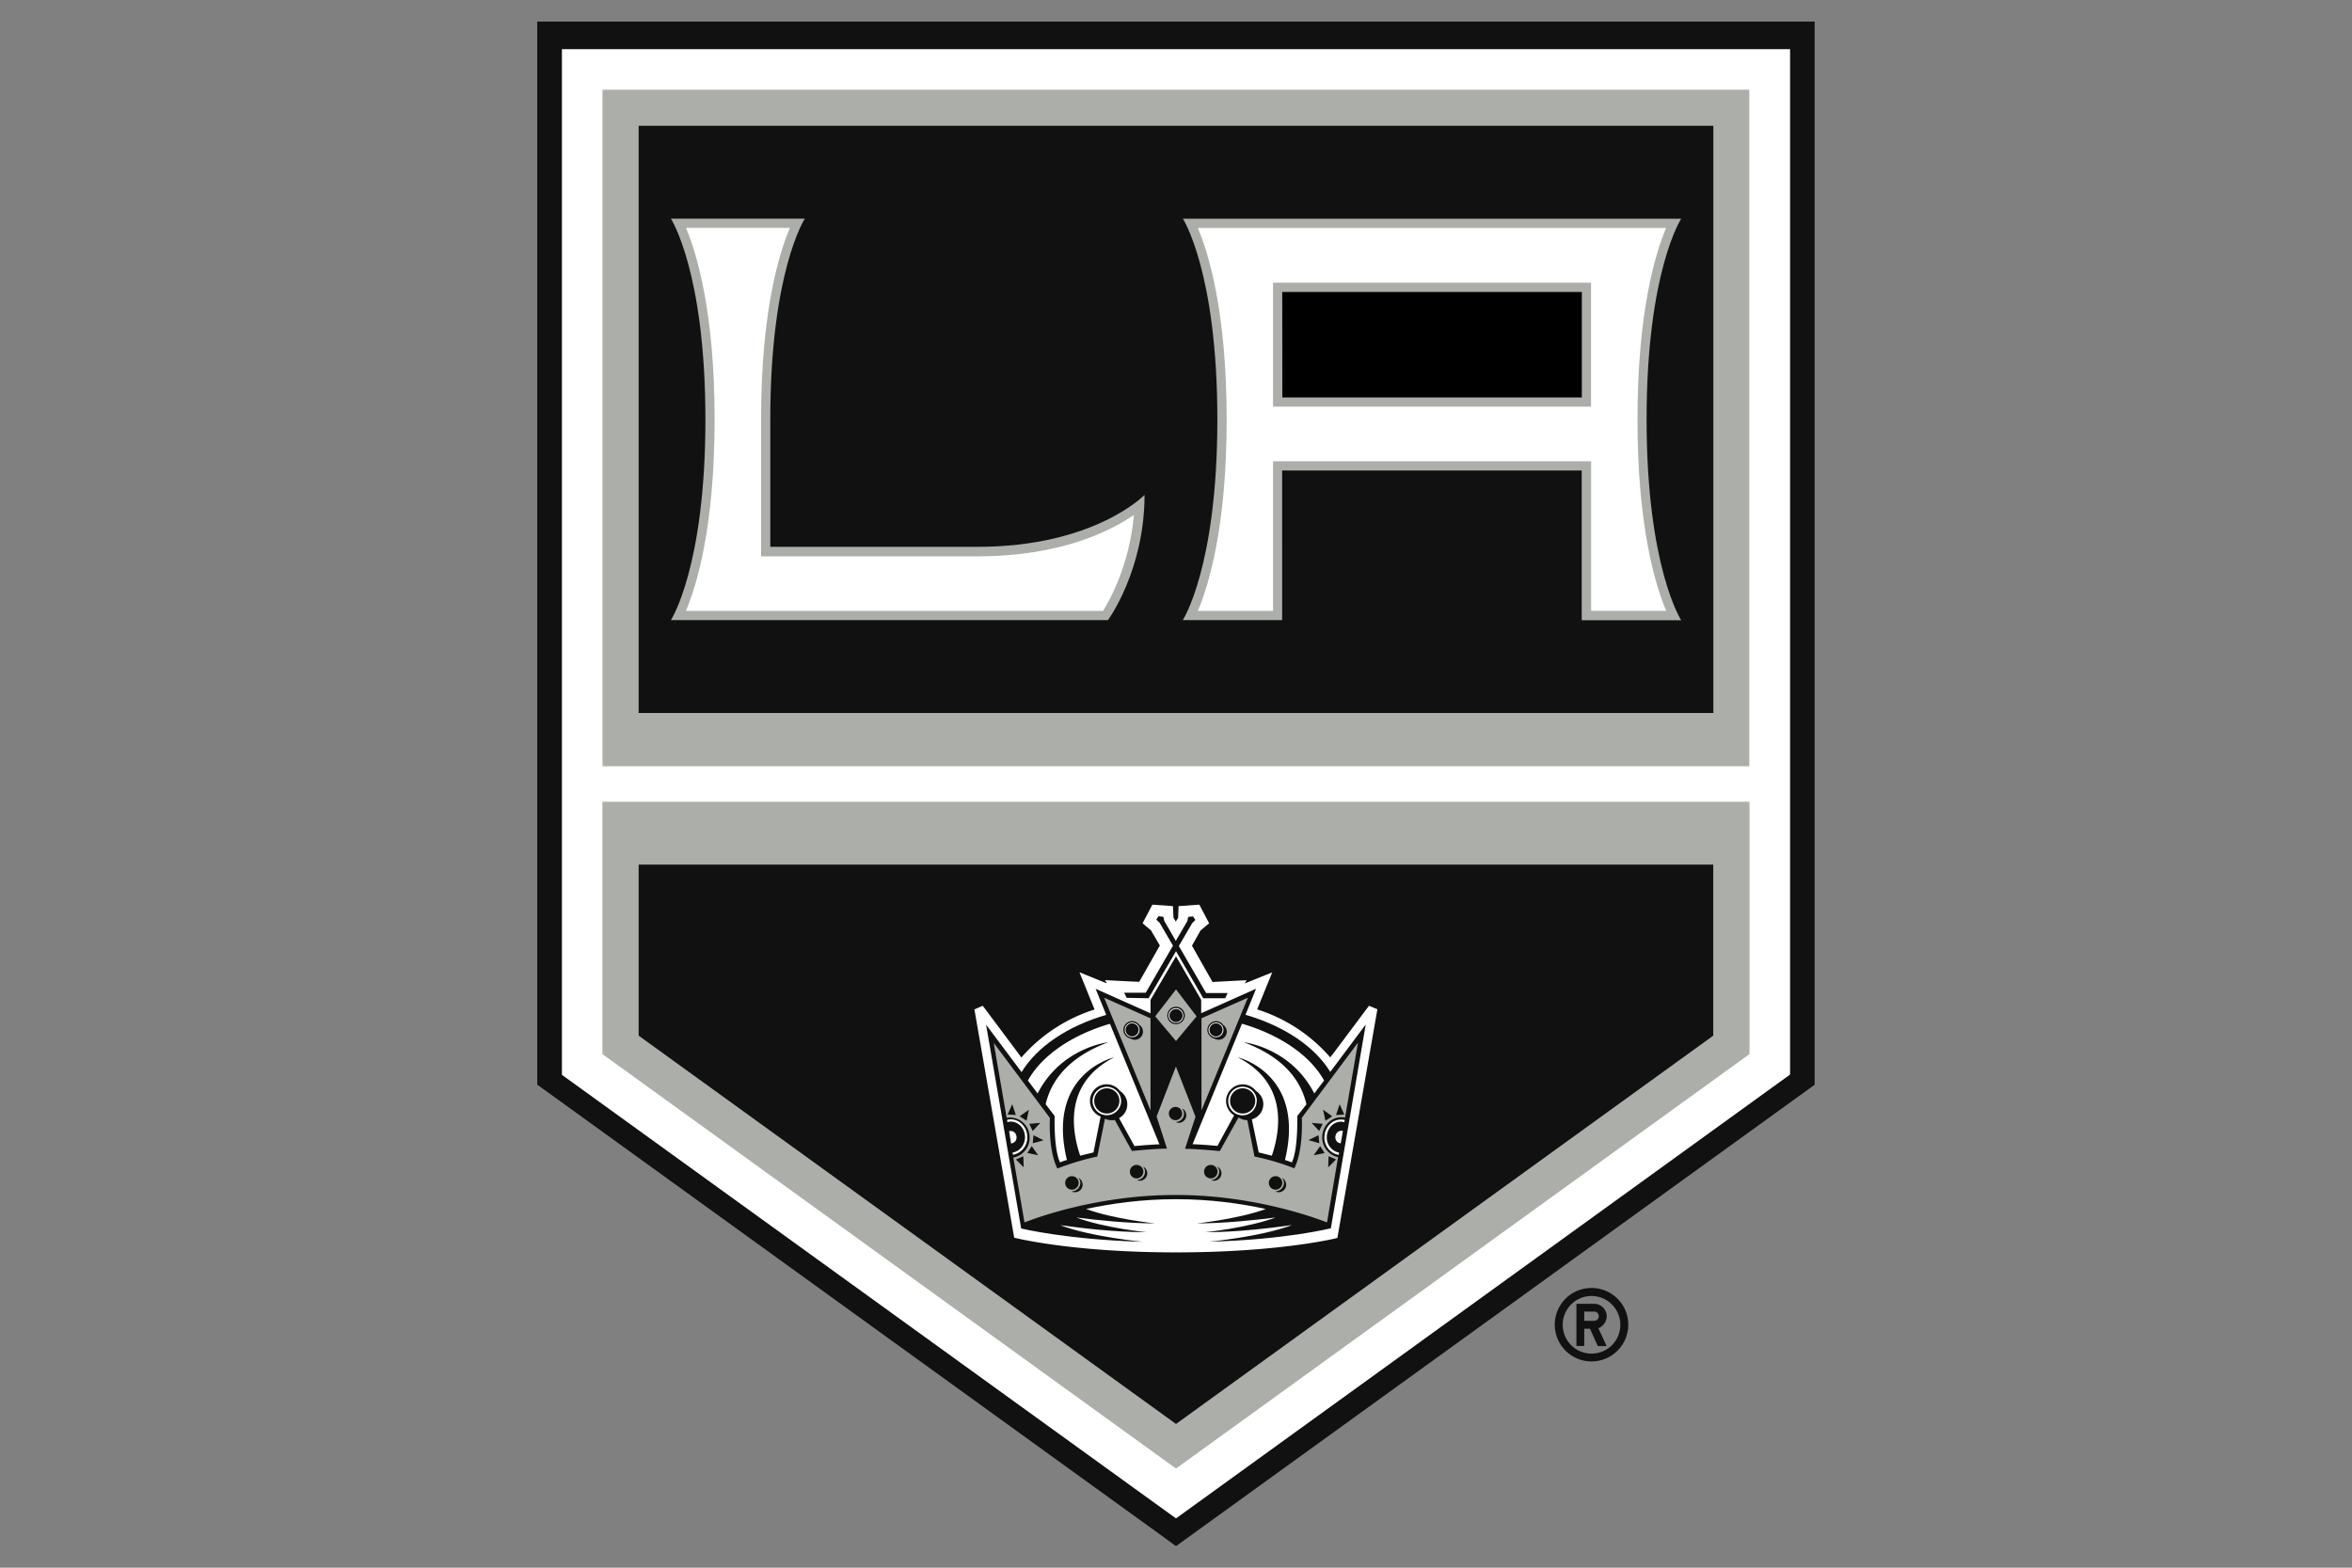 <?xml version="1.0" encoding="UTF-8"?> <svg xmlns="http://www.w3.org/2000/svg" viewBox="0 0 24 16"><rect x="0" y="0" width="24" height="16" fill="#808080" stroke="none"/><path fill="#111" d="M18.518.22H5.482V11.07l.104.075 6.266 4.527.148.108.148-.107 6.265-4.527.104-.075V.22z"></path><path fill="#FFF" d="M5.734 10.97L12 15.497l6.266-4.53V.502H5.734v10.47z"></path><path fill="#111" d="M16.395 13.434a.128.128 0 0 0-.127-.127h-.182v.43h.08v-.176h.058l.08.177h.09l-.084-.182a.135.135 0 0 0 .085-.12zm-.127.046h-.102v-.094h.102c.025 0 .046.02.046.047s-.02.047-.046.047z"></path><path fill="#111" d="M16.24 13.145a.375.375 0 1 0 0 .75.375.375 0 0 0 0-.75zm0 .67a.294.294 0 1 1 .294-.294.293.293 0 0 1-.294.294z"></path><g fill="#ACAEA9"><path d="M6.147 10.758L12 14.988l5.852-4.23V8.183H6.147v2.575zM6.147 7.82H17.85V.916H6.148V7.82z"></path></g><g fill="#111"><path d="M6.517 10.57L12 14.533l5.482-3.963V8.824H6.517v1.746zM6.517 7.277h10.966V1.284H6.517v5.993z"></path></g><g fill="#ACAEA9"><path d="M7.86 5.582v-1.3c0-1.51.352-2.05.352-2.05H6.846s.352.54.352 2.05c0 1.508-.352 2.047-.352 2.047h4.46s.373-.507.373-1.278c0 0-.51.53-1.705.53H7.86zM12.07 2.232s.352.54.352 2.05c0 1.508-.353 2.047-.353 2.047h1.014V4.802h3.057V6.33h1.015s-.353-.54-.353-2.05c0-1.51.353-2.048.353-2.048H12.07z"></path></g><g fill="#FFF"><path d="M12.223 2.327c.106.25.294.846.294 1.955 0 1.108-.188 1.703-.294 1.953h.767V4.708h3.246v1.526h.766c-.106-.25-.293-.845-.293-1.953s.186-1.703.292-1.954h-4.78zM7.766 5.677V4.28c0-1.108.187-1.703.294-1.954H7c.105.25.292.846.292 1.955 0 1.11-.187 1.704-.293 1.954h4.256c.07-.11.27-.47.316-.98-.243.167-.75.423-1.598.423H7.766z"></path></g><path fill="#ACAEA9" d="M12.99 4.15h3.245V2.885H12.99V4.15z"></path><path d="M13.084 2.98h3.057v1.076h-3.056z"></path><path fill="#FFF" d="M13.647 12.633l.408-2.332-.086-.036s-.33.443-.395.527a1.64 1.64 0 0 0-.746-.49l.154-.378-.28.113.018-.033-.347.018c-.024-.04-.188-.332-.21-.37l.087-.155.088-.074-.1-.19-.212.015-.004.118-.024.04-.024-.04-.005-.118-.21-.015-.1.19.086.073.09.154-.21.37c-.05 0-.35-.017-.35-.017l.02.033c-.085-.033-.28-.113-.28-.113l.154.38a1.65 1.65 0 0 0-.747.49c-.062-.085-.394-.528-.394-.528l-.085.037.406 2.33s.58.15 1.65.15c1.07 0 1.647-.147 1.647-.147z"></path><path d="M11.662 12.674s-.53-.05-.844-.17c.214.03.562.072.88.072 0 0-.43-.043-.715-.15.216.027.522.06.805.06 0 0-.42-.042-.705-.147.256-.056.57-.1.917-.1s.66.044.916.1c-.285.104-.704.147-.704.147.28 0 .588-.033.804-.06-.285.106-.715.15-.715.15.318 0 .667-.042.882-.073-.314.12-.845.17-.845.17.78-.02 1.242-.137 1.242-.137l.356-2.08-.362.484c-.16-.26-.47-.468-.865-.583l.108-.266-.56.25v-.136L12 9.76l-.26.445v.137l-.56-.25.108.266c-.396.115-.704.324-.864.584l-.362-.484.358 2.08s.463.114 1.242.136z" fill="#111"></path><g fill="#ACAEA9"><path d="M11.74 10.393l-.473-.21.473 1.15v-.94zM12.26 10.393v.94l.473-1.15-.474.21zM12.21 10.373l-.21-.275-.212.275.212.252.21-.252z"></path><path d="M13.656 11.81a.204.204 0 0 1-.164-.202c0-.113.087-.205.193-.205a.13.13 0 0 1 .04.004l.132-.766-.573.767c.013.367-.077.516-.077.516s-.19-.078-.406-.12l-.073-.372a.158.158 0 0 1-.088-.026h-.003l-.19.342s-.236-.023-.355-.023l.107-.328-.2-.512-.197.51.106.328c-.12 0-.358.024-.358.024l-.174-.316c-.01.002-.022.002-.034.002a.15.15 0 0 1-.067-.016l-.078.387c-.215.044-.407.122-.407.122s-.09-.148-.077-.516l-.573-.766.132.766c.013-.004.026-.004.04-.004a.2.2 0 0 1 .194.205.203.203 0 0 1-.166.203l.114.662c.18-.07.787-.28 1.543-.28.756 0 1.363.21 1.544.28l.112-.66z"></path></g><g fill="#111"><path d="M12.09 10.365a.09.09 0 0 0-.09-.09c-.05 0-.088.04-.088.09s.038.088.088.088a.09.09 0 0 0 .09-.088zM12.48 10.457a.09.09 0 0 0-.07-.035c-.05 0-.09.04-.09.09 0 .04.03.076.067.086a.1.1 0 0 0 .047.014.083.083 0 0 0 .084-.084.084.084 0 0 0-.04-.07zM11.623 10.457a.09.09 0 0 0-.07-.035c-.05 0-.09.04-.09.09 0 .04.03.076.068.086.015.008.03.014.048.014a.083.083 0 0 0 .084-.084.084.084 0 0 0-.04-.07z"></path></g><g fill="#FFF"><path d="M10.49 11.03l.098.13c.24-.47.722-.523.722-.523-.412.154-.585.395-.64.633l.092.12s-.012.333.055.474a.392.392 0 0 1 .07-.025c-.214-.886.482-1.048.482-1.048-.493.254-.446.707-.347 1.004l.136-.033.073-.367a.17.17 0 1 1 .196-.262c.045.03.076.08.076.137a.16.16 0 0 1-.084.142l.157.285a5.1 5.1 0 0 1 .255-.018l-.505-1.23c-.39.114-.697.325-.838.58zM12.593 11.383a.17.17 0 1 1 .222-.25c.046.03.076.08.076.137a.16.16 0 0 1-.117.154l.07.338.134.033c.1-.297.145-.75-.348-1.004 0 0 .696.163.482 1.048.026.008.05.016.07.025.066-.14.055-.473.055-.473l.094-.12c-.056-.24-.227-.48-.64-.634 0 0 .48.053.72.523l.1-.132c-.14-.254-.446-.465-.838-.58l-.504 1.23c.086.003.17.01.254.017l.17-.312z"></path><path d="M11.294 11.092a.145.145 0 0 0 0 .29c.08 0 .146-.065.146-.145s-.066-.145-.146-.145zM12.825 11.236c0-.08-.065-.145-.146-.145s-.146.065-.146.146.064.146.145.146.145-.066.145-.146zM10.373 11.607c0-.035-.026-.064-.06-.064a.04.04 0 0 0-.016.002l.02.125a.06.06 0 0 0 .056-.063z"></path><path d="M10.313 11.424a.124.124 0 0 0-.037.006l.004.023a.096.096 0 0 1 .033-.006c.082 0 .146.072.146.16 0 .08-.055.145-.127.156l.005.023a.18.18 0 0 0 .146-.18c0-.1-.077-.182-.17-.182zM13.626 11.607c0 .033.023.06.055.062l.022-.126c-.005-.002-.01-.002-.017-.002-.033 0-.06.03-.06.065z"></path><path d="M13.66 11.787l.005-.023a.155.155 0 0 1-.126-.156c0-.088.064-.16.145-.16.012 0 .02.002.033.006l.005-.023a.13.13 0 0 0-.038-.005c-.094 0-.17.082-.17.184 0 .09.063.163.146.177zM12.075 10.365c0-.04-.033-.076-.075-.076s-.076.034-.076.075c0 .043.034.076.076.076s.075-.032.075-.075zM12.408 10.586a.074.074 0 0 0 .076-.074.075.075 0 0 0-.076-.076.076.076 0 0 0-.076.076c0 .04.035.074.076.074zM11.552 10.586a.074.074 0 0 0 .076-.074.075.075 0 0 0-.076-.076.075.075 0 0 0 0 .15z"></path></g><g fill="#111"><circle cx="11.294" cy="11.236" r=".129"></circle><circle cx="12.68" cy="11.236" r=".129"></circle><path d="M11.995 11.45a.09.09 0 0 0 .033.01.078.078 0 0 0 .077-.08.076.076 0 0 0-.043-.067c.01.014.02.033.02.053a.086.086 0 0 1-.087.085z"></path><circle cx="11.995" cy="11.365" r=".068"></circle><circle cx="12" cy="10.365" r=".067"></circle><circle cx="12.408" cy="10.511" r=".067"></circle><circle cx="11.552" cy="10.511" r=".067"></circle><path d="M11.598 12.043h-.002c.01.004.022.008.034.008a.077.077 0 0 0 .077-.077.078.078 0 0 0-.043-.068c.012.016.02.033.02.053a.086.086 0 0 1-.086.085zM10.938 12.158h-.002c.01.008.02.01.034.01a.077.077 0 0 0 .077-.076c0-.03-.018-.06-.043-.07.012.016.02.03.02.053-.002.046-.04.083-.086.083zM12.355 12.043a.08.08 0 0 0 .032.008.077.077 0 0 0 .077-.077.078.078 0 0 0-.043-.068c.012.016.02.033.02.053a.086.086 0 0 1-.085.085zM13.016 12.158c.01.008.02.01.033.01a.076.076 0 0 0 .075-.076c0-.03-.018-.06-.043-.07.013.016.02.03.02.053 0 .046-.04.083-.086.083z"></path><circle cx="11.598" cy="11.958" r=".069"></circle><circle cx="10.938" cy="12.073" r=".069"></circle><circle cx="12.355" cy="11.958" r=".069"></circle><circle cx="13.016" cy="12.073" r=".069"></circle><path d="M10.282 11.375l.083.004-.036-.11zM10.475 11.438l.024-.112-.094.067zM10.615 11.46l-.112.01.035.073zM10.538 11.668l.11-.03-.102-.052zM10.528 11.697l-.045.07.11.024zM10.366 11.834l.08.08-.004-.113zM13.67 11.27l-.037.11.084-.005zM13.594 11.393l-.093-.067.024.112zM13.497 11.47l-.113-.01.077.083zM13.454 11.586l-.102.05.11.032zM13.405 11.79l.112-.022-.046-.07zM13.557 11.8l-.004.114.08-.08zM11.72 10.188l.28-.48.278.48h.224l.025-.053h-.22l-.278-.48.136-.233.033-.033-.024-.036-.05.005-.008.042-.118.203-.117-.203-.01-.043-.05-.006-.022.035.034.032.136.234-.278.48h-.22l.026.052z"></path></g></svg> 
